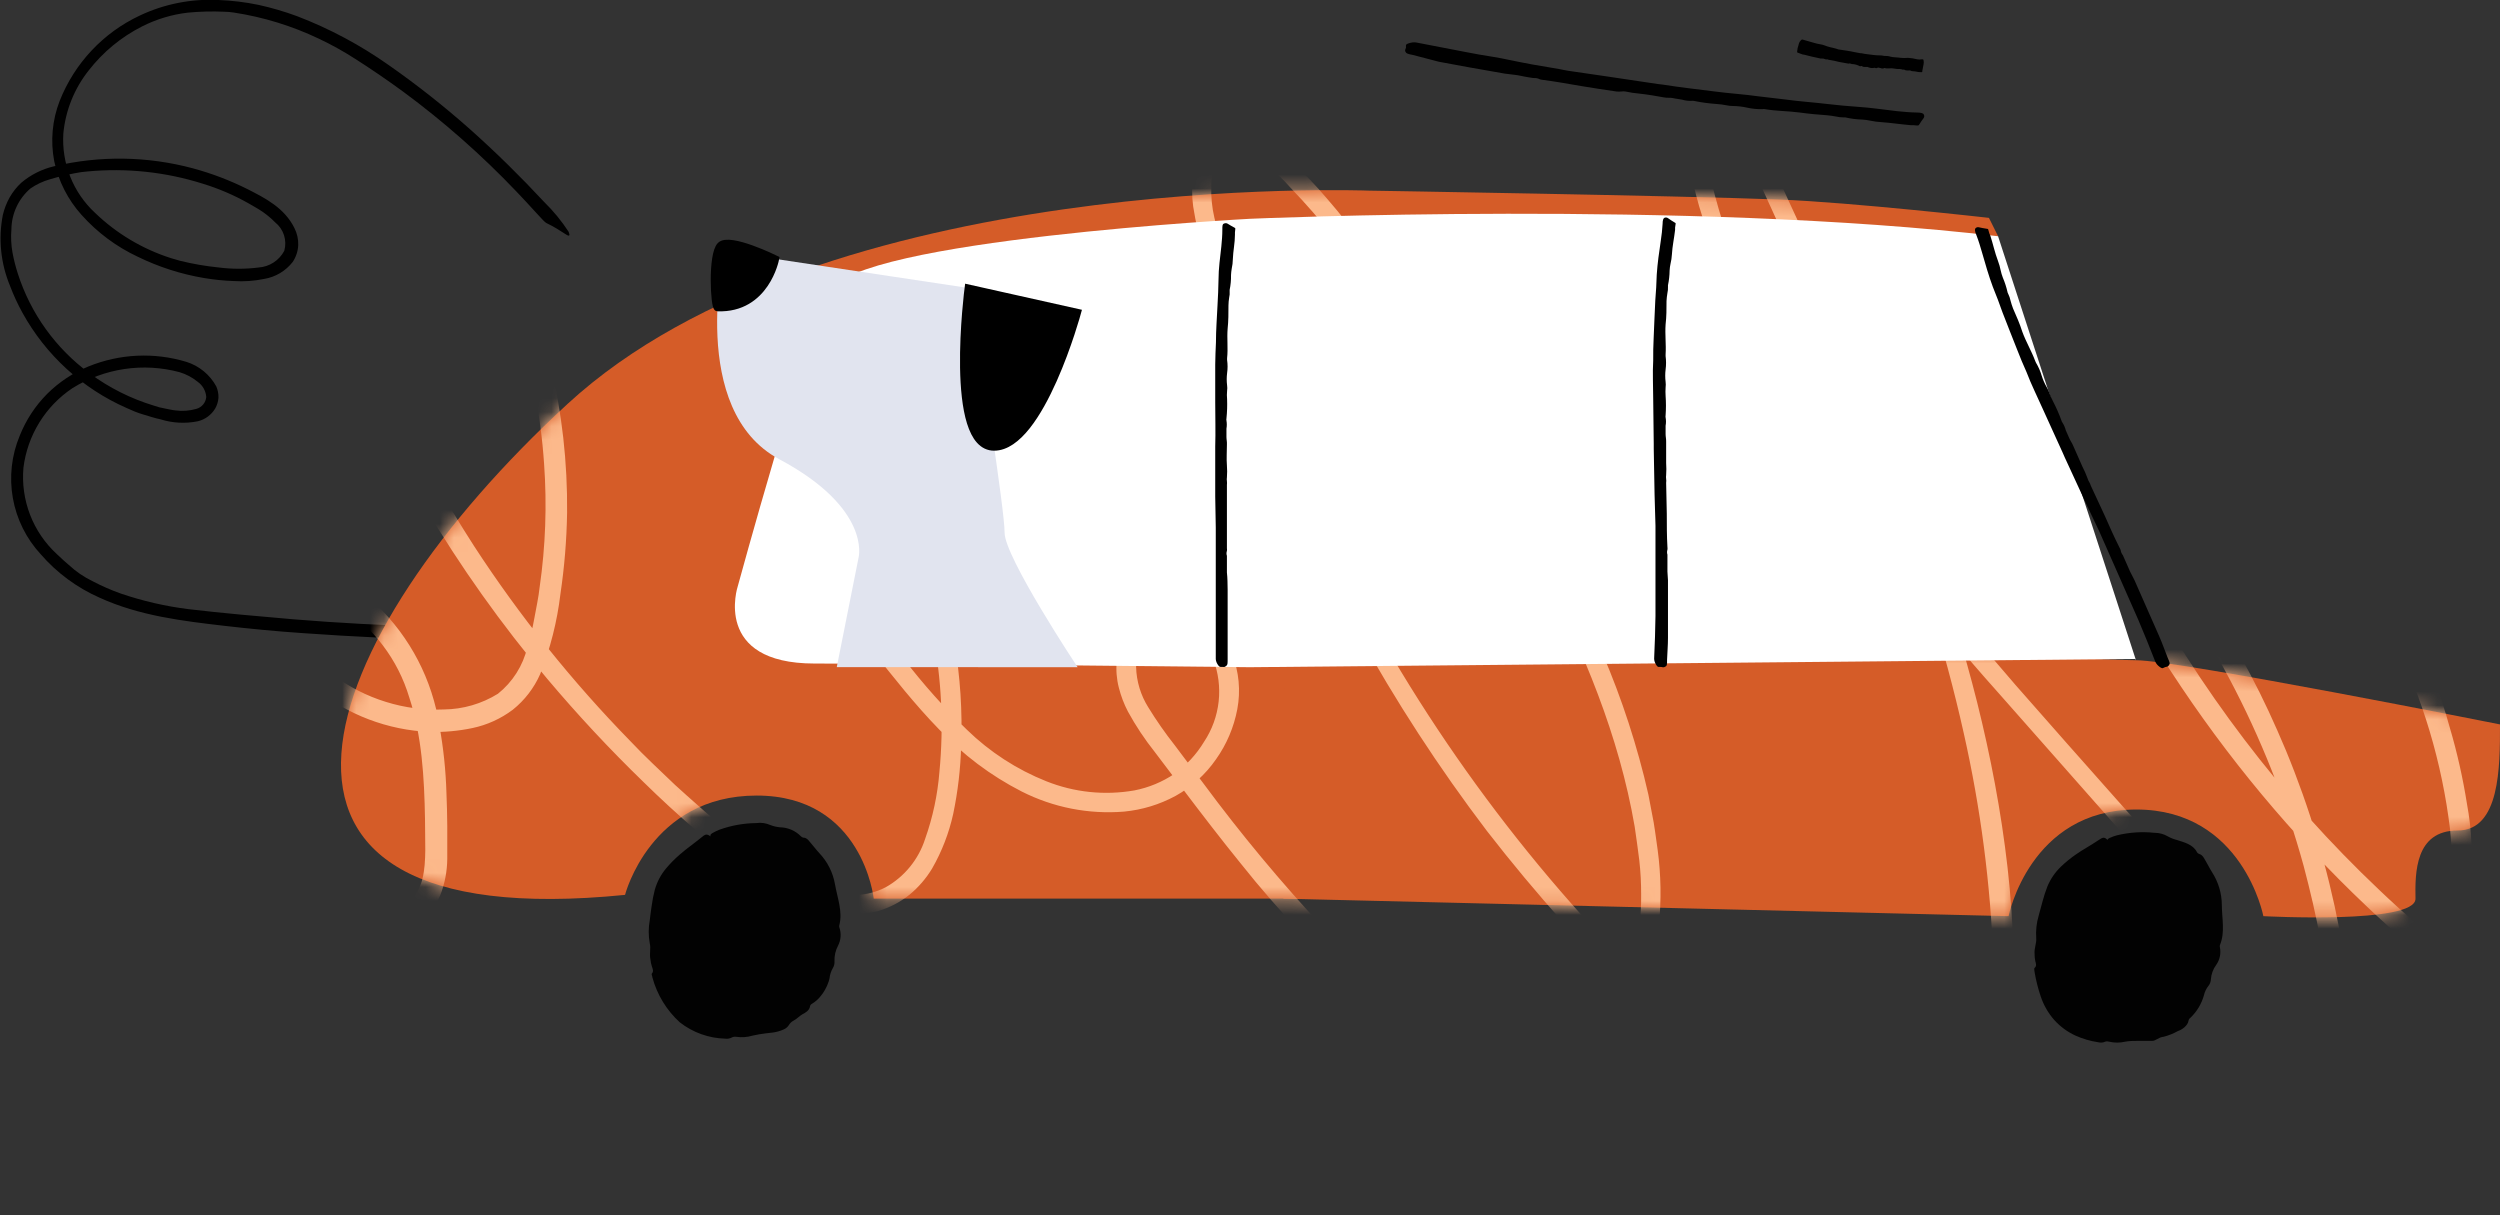 <svg width="179" height="87" viewBox="0 0 179 87" fill="none" xmlns="http://www.w3.org/2000/svg">
<rect x="0" y="0" width="179" height="87" fill="#333333" stroke="none"/>
<g clip-path="url(#clip0)">
<path d="M54.738 44.422C54.749 44.483 54.771 44.541 54.803 44.593C54.875 44.678 54.117 44.83 53.294 44.987C52.46 45.138 51.617 45.242 50.772 45.296C44.743 45.764 38.7 45.943 32.645 45.834C28.999 45.768 25.327 45.591 21.727 45.335C19.766 45.204 17.773 45.007 16.075 44.81C13.069 44.462 9.978 44.094 7.129 42.794C5.513 42.081 4.074 41.019 2.914 39.682C1.879 38.563 1.187 37.167 0.92 35.663C0.654 34.159 0.824 32.609 1.412 31.199C1.857 30.078 2.524 29.06 3.372 28.206C4.222 27.359 5.23 26.689 6.338 26.236C8.568 25.328 11.039 25.212 13.343 25.908C14.257 26.193 15.026 26.824 15.486 27.667C15.595 27.92 15.649 28.193 15.643 28.468C15.625 28.743 15.545 29.011 15.408 29.249C15.272 29.477 15.092 29.674 14.878 29.831C14.665 29.988 14.423 30.1 14.166 30.162C13.278 30.343 12.359 30.296 11.494 30.024C11.069 29.939 10.664 29.794 10.252 29.676C9.841 29.558 9.442 29.387 9.057 29.21C5.893 27.818 3.273 25.419 1.601 22.382C1.262 21.767 0.968 21.128 0.719 20.471C0.051 18.866 -0.129 17.098 0.203 15.39C0.307 14.954 0.469 14.534 0.686 14.142C0.911 13.746 1.195 13.387 1.529 13.079C2.21 12.505 3.016 12.103 3.882 11.903C7.156 11.129 10.57 11.181 13.82 12.054C15.173 12.421 16.487 12.923 17.741 13.551C18.956 14.175 20.355 14.864 21.08 16.328C21.271 16.704 21.366 17.121 21.354 17.543C21.336 17.977 21.198 18.398 20.956 18.758C20.45 19.406 19.72 19.84 18.91 19.972C18.195 20.119 17.463 20.17 16.735 20.123C16.023 20.097 15.313 20.025 14.611 19.907C12.965 19.63 11.367 19.117 9.867 18.384C8.338 17.668 6.969 16.65 5.842 15.39C4.863 14.303 4.187 12.976 3.882 11.542C3.604 10.094 3.74 8.596 4.274 7.222C5.339 4.527 7.389 2.343 10.004 1.116C11.764 0.283 13.701 -0.1 15.643 -5.80307e-05C16.605 0.037 17.562 0.153 18.505 0.348C19.442 0.554 20.363 0.824 21.263 1.155C23.593 2.047 25.803 3.227 27.843 4.668C29.87 6.086 31.814 7.621 33.665 9.264C35.514 10.912 37.285 12.658 38.958 14.457C39.62 15.104 40.209 15.822 40.715 16.598C40.82 16.854 40.787 16.952 40.539 16.795C40.094 16.506 39.65 16.223 39.232 16.026C38.977 15.902 39.049 15.948 37.664 14.444L36.971 13.709C34.481 11.096 31.77 8.706 28.869 6.565C27.725 5.725 26.477 4.878 25.412 4.202C24.583 3.669 23.721 3.191 22.831 2.771C20.903 1.852 18.851 1.221 16.741 0.899C16.514 0.863 16.285 0.843 16.055 0.84C15.183 0.801 14.31 0.823 13.441 0.906C12.303 1.04 11.197 1.373 10.174 1.891C8.684 2.645 7.379 3.722 6.352 5.042C5.322 6.339 4.691 7.908 4.535 9.559C4.469 10.614 4.638 11.671 5.029 12.652C5.42 13.633 6.024 14.514 6.796 15.232C8.339 16.719 10.201 17.83 12.239 18.482C12.441 18.548 12.736 18.633 12.892 18.672C13.806 18.898 14.734 19.058 15.669 19.152C16.617 19.273 17.577 19.273 18.525 19.152C18.906 19.125 19.274 19.001 19.594 18.792C19.914 18.583 20.176 18.296 20.355 17.957C20.458 17.591 20.451 17.202 20.335 16.839C20.219 16.477 19.998 16.158 19.701 15.921C19.432 15.648 19.139 15.4 18.825 15.18C18.479 14.937 18.081 14.733 17.8 14.562C16.764 13.976 15.669 13.505 14.532 13.157C11.861 12.312 9.048 12.013 6.26 12.277C5.959 12.299 5.66 12.341 5.365 12.402C4.763 12.515 4.168 12.66 3.581 12.836C3.083 12.977 2.61 13.199 2.183 13.492C1.761 13.853 1.42 14.3 1.185 14.804C0.949 15.308 0.824 15.857 0.817 16.414C0.77 16.973 0.796 17.536 0.895 18.088C0.989 18.588 1.113 19.081 1.268 19.565C2.188 22.447 3.995 24.96 6.43 26.741C7.814 27.763 9.36 28.54 11.004 29.039C11.265 29.133 11.534 29.203 11.808 29.249C12.082 29.302 12.357 29.368 12.579 29.387C13.073 29.452 13.576 29.414 14.055 29.276C14.246 29.224 14.416 29.116 14.544 28.964C14.671 28.813 14.749 28.626 14.768 28.429C14.753 28.215 14.691 28.007 14.588 27.82C14.484 27.632 14.34 27.471 14.166 27.345C13.781 27.029 13.337 26.792 12.86 26.649C11.571 26.303 10.226 26.225 8.906 26.422C7.587 26.618 6.321 27.085 5.188 27.792C4.23 28.431 3.42 29.27 2.815 30.253C2.209 31.235 1.822 32.337 1.679 33.484C1.577 34.632 1.74 35.787 2.154 36.861C2.569 37.935 3.225 38.898 4.071 39.675C4.345 39.945 4.783 40.332 4.927 40.45C5.436 40.924 6.013 41.318 6.639 41.619C7.288 41.96 7.961 42.254 8.652 42.499C10.223 43.035 11.846 43.409 13.493 43.615C15.944 43.904 18.499 44.127 21.034 44.344C24.249 44.606 27.468 44.779 30.692 44.862C34.503 44.963 38.313 44.95 42.12 44.823C45.263 44.718 48.38 44.554 51.503 44.298C52.513 44.147 53.535 44.092 54.555 44.133C55.038 44.179 54.81 44.311 54.738 44.422Z" fill="black"/>
<path d="M97.975 13.649C97.975 13.649 58.88 12.126 40.63 28.927C22.38 45.728 14.343 67.126 44.753 64.073C44.753 64.073 46.57 56.962 54.176 56.962C61.782 56.962 62.559 64.342 62.559 64.342H97.772L97.864 42.925L143.062 16.912L142.408 15.599C142.408 15.599 132.607 14.49 127.379 14.286C120.022 14.004 97.975 13.649 97.975 13.649Z" fill="#D55C28"/>
<path d="M162.057 65.597C162.057 65.597 172.982 66.188 172.949 64.343C172.917 62.498 172.917 59.465 175.962 59.465C179.007 59.465 179 54.902 179 51.869C179 51.869 155.98 47.273 152.935 47.273C149.89 47.273 91.977 44.647 91.977 44.647L91.891 64.343L143.813 65.597C143.813 65.597 145.335 57.961 152.961 57.961C160.586 57.961 162.057 65.597 162.057 65.597Z" fill="#D55C28"/>
<mask id="mask0" mask-type="alpha" maskUnits="userSpaceOnUse" x="24" y="13" width="155" height="53">
<path fill-rule="evenodd" clip-rule="evenodd" d="M40.63 28.927C58.88 12.126 97.975 13.649 97.975 13.649C97.975 13.649 120.022 14.004 127.379 14.286C132.607 14.49 142.408 15.599 142.408 15.599L143.061 16.912L97.864 42.925L97.855 44.911C112.662 45.578 150.49 47.272 152.935 47.272C155.98 47.272 179 51.868 179 51.868V51.887C179 54.921 179 59.464 175.962 59.464C172.917 59.464 172.917 62.497 172.949 64.342C172.982 66.187 162.057 65.596 162.057 65.596C162.057 65.596 160.586 57.961 152.961 57.961C145.335 57.961 143.813 65.596 143.813 65.596L91.891 64.342V64.342H62.559C62.559 64.342 61.782 56.962 54.176 56.962C46.57 56.962 44.753 64.073 44.753 64.073C14.343 67.126 22.38 45.728 40.63 28.927Z" fill="#D55C28"/>
</mask>
<g mask="url(#mask0)">
<path d="M13.238 72.129C13.16 72.05 13.153 71.951 12.977 71.892C12.696 71.8 15.649 70.973 18.688 69.772C19.583 69.417 20.648 68.984 22.125 68.36C23.602 67.736 25.431 66.902 27.744 65.681C28.336 65.369 28.881 64.975 29.365 64.513C29.798 64.071 30.103 63.52 30.247 62.917C30.554 61.676 30.423 60.12 30.43 58.63C30.378 55.656 30.208 52.681 29.306 49.944C28.492 47.222 26.723 44.889 24.327 43.378C23.737 43.033 23.104 42.768 22.445 42.59C21.886 42.396 21.281 42.38 20.713 42.544C20.516 42.612 20.352 42.753 20.256 42.939C20.16 43.125 20.139 43.341 20.197 43.542C20.326 44.17 20.592 44.762 20.975 45.276C22.553 47.654 24.9 49.412 27.62 50.252C28.968 50.675 30.378 50.859 31.789 50.797C33.154 50.782 34.489 50.394 35.651 49.674C36.7 48.836 37.441 47.669 37.755 46.359C37.967 45.663 38.137 44.955 38.264 44.238C38.395 43.509 38.558 42.787 38.637 42.052C39.06 39.126 39.168 36.163 38.957 33.215C38.478 26.048 36.16 19.128 32.227 13.131C31.351 11.666 30.148 10.427 28.711 9.513C28.085 9.093 27.34 8.889 26.588 8.934C25.837 8.979 25.121 9.27 24.549 9.762C23.963 10.287 23.515 10.947 23.242 11.686C22.972 12.445 22.852 13.251 22.889 14.056C23.053 15.771 23.473 17.451 24.137 19.04C26.608 26.087 29.898 32.818 33.939 39.091C37.206 44.108 40.958 48.79 45.138 53.069C46.158 54.159 47.262 55.163 48.334 56.2C48.876 56.706 49.444 57.192 50 57.691C50.555 58.19 51.111 58.682 51.692 59.148L53.417 60.573C53.992 61.026 54.581 61.459 55.182 61.886C56.366 62.697 57.663 63.328 59.03 63.758C59.765 63.98 60.53 64.088 61.298 64.079C62.041 64.058 62.769 63.867 63.428 63.521C64.764 62.767 65.767 61.533 66.238 60.068C66.788 58.518 67.133 56.902 67.263 55.262C67.582 51.949 67.419 48.607 66.78 45.341C66.71 44.958 66.612 44.58 66.486 44.212C66.359 43.848 66.2 43.496 66.009 43.161C65.674 42.508 65.191 41.943 64.597 41.513C64.371 41.341 64.094 41.248 63.81 41.248C63.526 41.248 63.249 41.341 63.023 41.513C62.79 41.702 62.616 41.954 62.524 42.24C62.431 42.525 62.423 42.832 62.5 43.122C62.63 43.869 62.901 44.584 63.297 45.23C63.491 45.571 63.71 45.898 63.951 46.208L64.728 47.199C66.106 48.992 67.613 50.682 69.237 52.255C70.871 53.844 72.801 55.096 74.915 55.938C76.916 56.737 79.099 56.965 81.221 56.594C82.246 56.394 83.221 55.99 84.089 55.406C84.946 54.794 85.668 54.012 86.213 53.108C86.784 52.247 87.141 51.262 87.255 50.233C87.368 49.205 87.235 48.165 86.866 47.199C86.479 46.291 85.785 45.549 84.906 45.105C84.521 44.888 84.081 44.787 83.64 44.816C83.2 44.846 82.777 45.003 82.423 45.269C82.078 45.586 81.804 45.973 81.618 46.404C81.432 46.835 81.339 47.301 81.345 47.77C81.374 48.788 81.674 49.779 82.214 50.639C82.794 51.585 83.429 52.494 84.115 53.364L86.161 56.089C88.848 59.723 91.741 63.2 94.825 66.502C95.962 67.692 97.138 68.833 98.354 69.922C99.546 71.022 100.829 72.017 102.189 72.897C103.524 73.767 104.974 74.445 106.495 74.912C107.974 75.386 109.548 75.474 111.069 75.168C112.551 74.827 113.887 74.023 114.885 72.87C115.867 71.679 116.565 70.278 116.924 68.773C117.328 67.222 117.524 65.624 117.506 64.02C117.508 63.215 117.464 62.411 117.375 61.611C117.277 60.803 117.159 59.989 117.042 59.181C115.931 52.721 113.382 46.569 110.324 40.739C108.789 37.817 107.123 34.954 105.424 32.111C103.725 29.269 102 26.426 100.196 23.642C98.746 21.383 97.197 19.158 95.557 17.076C94.567 15.811 93.513 14.597 92.401 13.439C91.887 12.859 91.332 12.317 90.741 11.818C90.203 11.373 89.567 11.064 88.885 10.918C88.597 10.871 88.302 10.898 88.027 10.995C87.752 11.093 87.506 11.258 87.311 11.476C86.921 12.018 86.716 12.672 86.729 13.341C86.704 14.098 86.778 14.855 86.951 15.593C87.134 16.354 87.356 17.155 87.559 17.93C89.192 24.222 91.365 30.36 94.054 36.274C99.473 48.088 106.823 58.907 115.8 68.281C116.761 69.246 117.675 70.251 118.675 71.19L121.648 73.973C122.655 74.893 123.713 75.746 124.739 76.6C125.255 77.033 125.765 77.486 126.294 77.913L127.908 79.154L129.522 80.394L130.326 81.012L131.162 81.596L134.501 83.914C135.501 84.679 136.65 85.225 137.873 85.516C138.415 85.611 138.973 85.55 139.483 85.341C139.993 85.132 140.433 84.783 140.755 84.334C141.463 83.303 141.93 82.125 142.12 80.887C142.244 80.236 142.327 79.578 142.368 78.917L142.551 76.895C142.597 76.239 142.702 75.543 142.708 74.866L142.754 72.831L142.806 70.796L142.728 68.76C142.521 63.294 141.812 57.859 140.611 52.524C137.834 40.049 132.711 27.949 127.477 16.348L125.778 12.625L124.922 10.767C124.634 10.143 124.36 9.526 124.059 8.955C123.556 7.828 122.776 6.847 121.792 6.105C121.677 6.031 121.557 5.965 121.433 5.908C121.367 5.869 121.4 5.908 121.38 5.908C121.361 5.908 121.322 5.863 121.335 5.908V6.079L121.439 7.077C122.103 12.42 123.608 17.624 125.896 22.493C127.026 24.939 128.285 27.324 129.666 29.636C131.051 31.954 132.554 34.199 134.129 36.392C137.278 40.791 140.768 44.928 144.322 49.057C149.184 54.605 154.124 60.133 159.07 65.694L162.782 69.857L163.716 70.907C163.993 71.215 164.3 71.494 164.631 71.741C164.906 71.958 165.225 72.112 165.565 72.194C165.679 72.217 165.797 72.215 165.91 72.186C166.023 72.158 166.129 72.105 166.219 72.03C166.578 71.774 166.702 70.94 166.598 70.106C166.493 69.272 166.33 68.301 166.166 67.408C165.84 65.589 165.415 63.797 164.944 62.011C163.666 57.352 161.88 52.85 159.619 48.584C158.491 46.45 157.239 44.385 155.868 42.4C155.535 41.901 155.169 41.422 154.823 40.929C154.552 40.486 154.212 40.089 153.817 39.754C153.717 39.672 153.592 39.628 153.464 39.629C153.333 39.629 153.313 39.662 153.261 39.721C153.109 40.089 153.079 40.497 153.176 40.883C153.228 41.133 153.298 41.379 153.385 41.618C153.485 41.867 153.606 42.106 153.745 42.334L154.646 43.91C155.261 44.954 155.888 45.984 156.541 47.002C157.848 49.042 159.233 51.025 160.697 52.951C163.62 56.801 166.852 60.405 170.361 63.725C171.237 64.565 172.139 65.373 173.047 66.18L173.916 66.922L173.955 66.883C173.955 66.883 173.955 66.883 174.021 66.797C174.188 66.589 174.341 66.37 174.478 66.141C175.576 64.184 175.667 61.716 175.425 59.385C174.85 54.614 173.466 49.978 171.335 45.676C170.242 43.464 168.979 41.342 167.558 39.327C166.539 37.876 165.853 37.009 165.598 36.596C165.042 35.723 165.01 35.46 165.833 36.208C167.323 37.554 168.721 39.038 169.852 40.246C170.262 40.694 170.625 41.182 170.936 41.704C171.211 42.176 171.59 42.833 172.152 43.857C172.887 45.268 173.541 46.719 174.112 48.204C174.628 49.517 175.059 50.83 175.419 52.143C175.94 53.918 176.346 55.725 176.634 57.553C176.981 59.407 177.062 61.302 176.876 63.18C176.769 64.151 176.525 65.101 176.151 66.003C175.959 66.463 175.723 66.903 175.445 67.316C175.381 67.424 175.309 67.527 175.229 67.625L175.112 67.776C175.04 67.861 174.988 67.946 174.909 68.025L174.06 68.938C173.733 68.708 173.406 68.406 173.067 68.124L172.465 67.625C172.126 67.329 171.779 67.034 171.446 66.725C170.793 66.121 170.093 65.51 169.44 64.88C164.13 59.848 159.43 54.205 155.437 48.066C154.659 46.858 153.888 45.617 153.157 44.356L152.614 43.404C152.412 43.076 152.229 42.736 152.065 42.387C151.703 41.608 151.552 40.748 151.628 39.892C151.674 39.341 151.934 38.832 152.353 38.474C152.584 38.295 152.853 38.173 153.138 38.117C153.424 38.062 153.719 38.073 154 38.152C154.457 38.297 154.867 38.562 155.189 38.92C155.447 39.196 155.683 39.493 155.894 39.806C156.711 40.929 157.437 42.019 158.155 43.129C159.22 44.816 160.187 46.523 161.115 48.269C162.043 50.016 162.873 51.828 163.664 53.712C165.374 57.846 166.659 62.145 167.499 66.541C167.721 67.638 167.878 68.708 168.035 69.824C168.118 70.433 168.1 71.052 167.983 71.656C167.909 71.995 167.774 72.318 167.584 72.608C167.379 72.923 167.095 73.179 166.761 73.35C166.432 73.532 166.058 73.618 165.683 73.599C165.343 73.583 165.008 73.506 164.696 73.369C164.158 73.121 163.665 72.784 163.239 72.371C162.856 71.998 162.494 71.603 162.154 71.19L161.168 70.041C160.802 69.614 159.737 68.426 159.305 67.953C156.731 65.143 154.575 62.628 152.288 60.035L143.015 49.53C138.453 44.429 134.248 39.017 130.43 33.333C126.587 27.631 123.63 21.375 121.661 14.778C121.058 12.637 120.6 10.456 120.289 8.252C120.217 7.701 120.145 7.149 120.1 6.598L120.054 6.191V5.58L120.008 4.326C120.008 4.326 120.008 4.326 120.06 4.326H120.139H120.296L120.616 4.359L121.269 4.457C121.478 4.503 121.694 4.589 121.923 4.654C122.075 4.716 122.223 4.786 122.367 4.865C122.889 5.167 123.358 5.555 123.752 6.014C124.492 6.88 125.107 7.846 125.582 8.883L126.889 11.818L129.607 17.726C133.313 25.66 136.519 33.819 139.206 42.157C139.467 42.971 139.859 44.186 140.049 44.875C142.199 51.802 143.969 60.245 144.159 68.032C144.159 68.951 144.218 69.863 144.244 70.769C144.27 71.675 144.192 72.575 144.165 73.468C144.165 75.254 143.95 77.013 143.786 78.773C143.716 80.611 143.294 82.419 142.545 84.097C142.116 85.024 141.437 85.811 140.585 86.369C139.66 86.931 138.561 87.127 137.5 86.921C135.991 86.678 134.351 85.608 132.926 84.583C131.502 83.559 129.927 82.535 128.882 81.701L125.928 79.39L125.216 78.838L124.563 78.254L123.21 77.099L121.857 75.956C121.407 75.582 120.962 75.195 120.551 74.781L117.937 72.312C113.818 68.315 109.984 64.033 106.463 59.496C103.026 54.972 99.923 50.202 97.177 45.223C96.524 43.949 95.929 42.892 95.413 41.98C93.111 37.731 91.128 33.315 89.48 28.77C88.552 26.354 87.873 23.931 87.121 21.62C86.788 20.458 86.5 19.296 86.2 18.173C85.865 17.056 85.608 15.918 85.429 14.765C85.334 14.053 85.334 13.331 85.429 12.618C85.518 11.901 85.798 11.22 86.239 10.649C86.696 10.112 87.32 9.747 88.01 9.611C88.644 9.51 89.292 9.578 89.892 9.808C90.924 10.243 91.858 10.884 92.636 11.693C93.394 12.441 94.178 13.236 94.969 14.168C99.013 18.829 102.157 24.134 105.306 29.348C108.607 34.576 111.581 40.005 114.212 45.604C115.679 48.821 116.851 52.166 117.715 55.596L118.028 56.91L118.277 58.223C118.466 59.096 118.558 59.982 118.688 60.849C118.929 62.645 118.958 64.463 118.773 66.266C118.585 68.609 117.848 70.874 116.623 72.877C115.985 73.864 115.156 74.712 114.186 75.372C113.104 76.071 111.881 76.519 110.605 76.685C108.243 76.915 105.864 76.459 103.751 75.372C101.689 74.368 99.776 73.082 98.066 71.551C94.71 68.582 91.618 65.324 88.827 61.814C87.415 60.074 86.056 58.301 84.71 56.522L82.678 53.837C81.959 52.933 81.319 51.968 80.763 50.955C80.479 50.411 80.26 49.836 80.11 49.241C79.948 48.618 79.897 47.971 79.96 47.331C80.011 46.67 80.206 46.029 80.53 45.451C80.853 44.874 81.299 44.375 81.835 43.989C82.434 43.609 83.133 43.419 83.841 43.444C84.512 43.473 85.167 43.665 85.749 44.002C86.873 44.633 87.745 45.635 88.219 46.838C88.711 48.089 88.84 49.455 88.591 50.777C88.348 52.069 87.829 53.292 87.069 54.362C86.315 55.45 85.323 56.349 84.168 56.988C83.026 57.606 81.773 57.987 80.482 58.111C77.951 58.317 75.412 57.818 73.144 56.667C70.93 55.535 68.927 54.027 67.224 52.209C66.368 51.329 65.565 50.41 64.787 49.477L63.644 48.072C63.264 47.593 62.892 47.153 62.513 46.602C61.718 45.523 61.222 44.252 61.075 42.918C61.052 42.538 61.089 42.157 61.187 41.789C61.294 41.386 61.496 41.015 61.775 40.706C62.048 40.422 62.378 40.199 62.742 40.049C62.932 39.97 63.129 39.909 63.33 39.865C63.546 39.833 63.765 39.822 63.983 39.833C64.728 39.93 65.421 40.269 65.957 40.798C66.448 41.259 66.865 41.795 67.192 42.387C67.52 42.958 67.781 43.566 67.969 44.199L68.087 44.691L68.178 45.144L68.342 46.05C68.755 48.474 68.915 50.934 68.819 53.391C68.776 55.033 68.585 56.667 68.25 58.275C67.948 59.647 67.439 60.964 66.741 62.182C66.315 62.889 65.774 63.519 65.14 64.046C64.451 64.601 63.657 65.01 62.807 65.248C61.204 65.613 59.529 65.487 57.998 64.887C56.53 64.331 55.14 63.587 53.862 62.674C51.123 60.629 48.525 58.401 46.086 56.004C43.67 53.664 41.374 51.203 39.205 48.63C32.627 40.841 27.389 32.002 23.706 22.48L22.863 20.182C22.582 19.42 22.308 18.659 22.072 17.858C21.503 16.226 21.281 14.493 21.419 12.77C21.517 11.855 21.809 10.971 22.275 10.179C22.74 9.386 23.368 8.703 24.118 8.174C24.928 7.642 25.882 7.374 26.849 7.405C27.783 7.453 28.691 7.727 29.495 8.206C30.962 9.121 32.215 10.344 33.168 11.791C33.645 12.448 34.063 13.177 34.474 13.866C34.886 14.555 35.298 15.291 35.677 16.019C38.985 22.409 40.677 29.518 40.604 36.721C40.572 38.664 40.413 40.602 40.127 42.525C39.893 44.495 39.406 46.426 38.676 48.269C38.236 49.265 37.564 50.138 36.716 50.817C35.858 51.462 34.87 51.911 33.821 52.13C32.827 52.339 31.811 52.431 30.796 52.406C27.761 52.284 24.848 51.173 22.497 49.241C21.712 48.605 20.998 47.885 20.367 47.094C20.055 46.693 19.764 46.274 19.498 45.84C19.199 45.387 18.964 44.894 18.799 44.376C18.627 43.876 18.582 43.342 18.668 42.82C18.78 42.22 19.12 41.688 19.616 41.336C20.067 41.036 20.591 40.866 21.131 40.844C21.598 40.81 22.068 40.848 22.523 40.955C24.187 41.352 25.721 42.17 26.98 43.332C29.379 45.639 30.954 48.675 31.462 51.972C31.749 53.553 31.917 55.153 31.965 56.759C31.998 57.553 32.018 58.341 32.024 59.129C32.031 59.917 32.024 60.685 32.024 61.512C32.014 62.393 31.846 63.265 31.527 64.086C31.161 64.931 30.577 65.663 29.835 66.206C29.166 66.708 28.453 67.147 27.705 67.519C26.999 67.874 26.287 68.222 25.575 68.55C22.964 69.779 20.269 70.819 17.512 71.662C16.352 72.029 15.168 72.316 13.97 72.522C12.075 72.778 12.964 72.378 13.238 72.129Z" fill="#FCB98B"/>
</g>
<path d="M89.481 47.772C89.481 47.772 65.65 47.509 58.319 47.509C50.987 47.509 52.823 41.981 52.823 41.981C52.823 41.981 57.587 24.536 59.423 20.853C61.259 17.17 89.481 15.666 89.481 15.666C89.481 15.666 120.845 14.288 143.062 16.914L152.935 47.273V47.181L89.481 47.772Z" fill="white"/>
<path d="M87.566 47.751H87.389C87.298 47.751 87.219 47.639 87.141 47.501C87.072 47.375 87.04 47.231 87.049 47.087V44.159C87.049 43.568 87.049 42.977 87.049 42.393C87.049 42.078 87.049 41.736 87.049 41.474C87.049 40.981 87.049 40.489 87.049 39.997C87.049 39.504 87.049 38.894 87.049 38.342C87.049 38.152 87.049 37.974 87.049 37.778L87.01 35.552V31.974C87.043 30.91 87.01 29.846 87.01 28.783C87.01 27.883 87.01 26.997 87.01 26.097C87.01 25.566 87.043 25.04 87.062 24.515C87.062 23.622 87.134 22.736 87.174 21.849C87.213 21.245 87.232 20.635 87.246 20.024C87.246 19.23 87.363 18.435 87.448 17.641C87.487 17.247 87.52 16.846 87.52 16.446C87.52 16.183 87.52 16.046 87.631 16.013C87.671 15.99 87.716 15.979 87.762 15.979C87.808 15.979 87.853 15.99 87.892 16.013C88.043 16.105 88.193 16.197 88.343 16.275C88.493 16.354 88.448 16.315 88.422 16.643V16.807C88.422 17.398 88.291 17.969 88.271 18.567C88.268 18.788 88.241 19.008 88.193 19.223C88.165 19.382 88.148 19.542 88.141 19.703C88.148 20.055 88.115 20.408 88.043 20.753C88.036 20.79 88.036 20.828 88.043 20.865C88.055 21.01 88.044 21.156 88.01 21.298C87.979 21.487 87.961 21.678 87.958 21.869C87.958 22.421 87.958 22.979 87.899 23.53C87.84 24.246 87.938 24.935 87.86 25.651C87.856 25.69 87.856 25.73 87.86 25.769C87.906 26.085 87.906 26.405 87.86 26.721C87.824 27.009 87.824 27.3 87.86 27.588C87.879 27.721 87.879 27.855 87.86 27.988C87.84 28.185 87.84 28.383 87.86 28.579C87.877 29.041 87.862 29.504 87.814 29.965C87.803 30.012 87.803 30.061 87.814 30.109C87.847 30.302 87.847 30.5 87.814 30.693C87.814 30.903 87.814 31.1 87.814 31.284C87.814 31.468 87.86 31.632 87.847 31.829C87.847 32.322 87.807 32.821 87.847 33.326C87.87 33.61 87.87 33.895 87.847 34.18C87.833 34.269 87.833 34.359 87.847 34.449C87.857 34.54 87.857 34.633 87.847 34.724V36.904C87.847 37.686 87.847 38.467 87.847 39.255C87.857 39.318 87.857 39.382 87.847 39.445C87.807 39.56 87.807 39.685 87.847 39.8C87.847 39.911 87.847 40.043 87.847 40.161C87.847 40.443 87.847 40.719 87.847 40.988C87.892 41.389 87.892 41.802 87.899 42.222V43.798V45.656C87.899 46.168 87.899 46.68 87.899 47.186C87.899 47.534 87.899 47.606 87.788 47.685C87.677 47.764 87.67 47.764 87.566 47.751Z" fill="black"/>
<path d="M118.931 47.751H118.754C118.663 47.751 118.591 47.626 118.519 47.488C118.453 47.358 118.426 47.212 118.44 47.068C118.486 46.083 118.519 45.098 118.532 44.107C118.532 43.509 118.532 42.905 118.532 42.314C118.532 41.999 118.532 41.658 118.532 41.389C118.532 40.89 118.532 40.397 118.532 39.898C118.532 39.399 118.532 38.789 118.532 38.224C118.532 38.034 118.532 37.85 118.532 37.646L118.467 35.401L118.408 32.118C118.408 32.006 118.408 31.895 118.408 31.783C118.408 30.7 118.369 29.623 118.369 28.546C118.369 27.64 118.316 26.734 118.369 25.822C118.369 25.29 118.369 24.745 118.401 24.22C118.447 23.314 118.467 22.414 118.519 21.508C118.571 20.898 118.604 20.28 118.623 19.663C118.676 18.849 118.793 18.048 118.911 17.247C118.97 16.84 119.022 16.439 119.042 16.032C119.042 15.763 119.094 15.625 119.179 15.593C119.22 15.575 119.266 15.569 119.311 15.574C119.355 15.58 119.398 15.598 119.434 15.625C119.577 15.724 119.728 15.829 119.878 15.914C120.028 16 119.976 15.96 119.937 16.295V16.459C119.871 17.05 119.741 17.621 119.708 18.225C119.695 18.447 119.662 18.666 119.61 18.882C119.575 19.042 119.553 19.204 119.545 19.368C119.54 19.723 119.5 20.077 119.427 20.425C119.421 20.464 119.421 20.504 119.427 20.543C119.434 20.689 119.421 20.834 119.388 20.976C119.355 21.165 119.334 21.356 119.323 21.547C119.323 22.106 119.323 22.67 119.257 23.228C119.205 23.957 119.303 24.653 119.257 25.382C119.251 25.421 119.251 25.461 119.257 25.5C119.3 25.818 119.3 26.14 119.257 26.459C119.221 26.751 119.221 27.046 119.257 27.338C119.274 27.474 119.274 27.61 119.257 27.745C119.244 27.944 119.244 28.144 119.257 28.343C119.29 28.808 119.29 29.276 119.257 29.741C119.247 29.791 119.247 29.843 119.257 29.892C119.293 30.088 119.293 30.288 119.257 30.483C119.257 30.7 119.257 30.897 119.257 31.081C119.257 31.265 119.303 31.435 119.296 31.632C119.296 32.138 119.296 32.637 119.296 33.149C119.316 33.437 119.316 33.727 119.296 34.016C119.283 34.107 119.283 34.2 119.296 34.291C119.31 34.383 119.31 34.476 119.296 34.567L119.342 36.78C119.342 37.574 119.342 38.368 119.388 39.163C119.398 39.228 119.398 39.294 119.388 39.36C119.351 39.475 119.351 39.599 119.388 39.714C119.388 39.833 119.388 39.964 119.388 40.082C119.388 40.364 119.388 40.647 119.388 40.922C119.427 41.337 119.44 41.754 119.427 42.17V43.792V45.682C119.427 46.208 119.381 46.72 119.362 47.239C119.362 47.593 119.362 47.665 119.231 47.737C119.1 47.81 119.035 47.77 118.931 47.751Z" fill="black"/>
<path d="M155.03 47.763L154.868 47.834C154.785 47.872 154.665 47.78 154.54 47.675C154.425 47.575 154.337 47.444 154.288 47.297C153.907 46.32 153.514 45.347 153.1 44.377C152.844 43.795 152.584 43.206 152.33 42.631C152.195 42.324 152.048 41.992 151.933 41.73C151.718 41.244 151.507 40.764 151.293 40.278C151.078 39.792 150.816 39.198 150.573 38.648C150.492 38.462 150.413 38.283 150.325 38.085L149.301 35.925L147.837 32.752C147.789 32.644 147.742 32.535 147.694 32.426C147.228 31.371 146.73 30.339 146.268 29.29C145.878 28.408 145.441 27.547 145.097 26.637C144.869 26.119 144.635 25.588 144.439 25.064C144.092 24.163 143.723 23.279 143.382 22.375C143.168 21.759 142.932 21.145 142.685 20.536C142.383 19.722 142.147 18.894 141.91 18.066C141.789 17.646 141.665 17.234 141.508 16.83C141.392 16.568 141.381 16.412 141.445 16.346C141.475 16.311 141.514 16.287 141.557 16.274C141.601 16.262 141.647 16.261 141.692 16.274C141.865 16.311 142.048 16.352 142.222 16.374C142.396 16.396 142.331 16.379 142.439 16.721L142.51 16.881C142.704 17.483 142.83 18.092 143.059 18.694C143.142 18.915 143.207 19.142 143.252 19.373C143.288 19.543 143.338 19.71 143.401 19.873C143.549 20.221 143.665 20.582 143.747 20.95C143.758 20.991 143.775 21.03 143.798 21.065C143.867 21.204 143.917 21.352 143.948 21.503C144 21.701 144.061 21.895 144.134 22.086C144.373 22.63 144.616 23.179 144.796 23.749C145.061 24.48 145.45 25.118 145.721 25.846C145.732 25.887 145.749 25.926 145.772 25.962C145.947 26.254 146.086 26.568 146.183 26.895C146.276 27.194 146.403 27.482 146.561 27.752C146.634 27.877 146.693 28.01 146.736 28.148C146.809 28.347 146.895 28.542 146.993 28.73C147.222 29.17 147.423 29.625 147.593 30.092C147.605 30.145 147.627 30.195 147.658 30.239C147.774 30.415 147.86 30.61 147.912 30.814C148.005 31.025 148.09 31.217 148.169 31.396C148.247 31.575 148.363 31.723 148.441 31.917C148.658 32.41 148.873 32.895 149.093 33.394C149.235 33.667 149.359 33.949 149.465 34.238C149.492 34.333 149.532 34.423 149.583 34.507C149.635 34.59 149.675 34.681 149.702 34.775L150.694 36.911C151.035 37.685 151.376 38.458 151.759 39.213C151.796 39.273 151.825 39.338 151.844 39.405C151.86 39.532 151.913 39.653 151.996 39.751C152.047 39.866 152.103 39.993 152.154 40.108C152.275 40.383 152.397 40.658 152.515 40.927C152.729 41.315 152.92 41.715 153.087 42.126L153.783 43.705L154.595 45.546C154.821 46.058 154.999 46.575 155.204 47.088C155.356 47.434 155.387 47.504 155.299 47.627C155.21 47.751 155.134 47.739 155.03 47.763Z" fill="black"/>
<path d="M151.223 61.716C152.27 61.163 153.47 60.976 154.634 61.184C155.564 61.276 156.433 61.692 157.091 62.359C157.966 63.331 158.221 64.913 158.025 66.43C157.768 67.961 157.276 69.442 156.568 70.822C156.287 71.59 155.809 72.269 155.183 72.792C154.663 73.097 154.072 73.258 153.471 73.258C151.465 73.422 149.21 73.488 147.969 71.86C146.727 70.231 147.067 67.303 147.825 64.9C147.932 64.504 148.088 64.122 148.289 63.764C148.608 63.31 149.012 62.922 149.478 62.622C150.191 62.103 150.916 61.617 151.648 61.151" fill="#020202"/>
<path d="M151.556 61.06L151.876 61.559C152.009 61.809 152.071 62.091 152.053 62.373C152.066 62.472 152.052 62.574 152.012 62.665C151.971 62.757 151.906 62.835 151.824 62.892C150.935 63.476 149.687 64.205 149.55 64.559C149.302 65.066 149.136 65.609 149.06 66.168C149.008 66.494 148.927 66.815 148.818 67.127C148.654 67.614 148.557 68.123 148.531 68.637C148.513 69.149 148.566 69.662 148.687 70.16C148.692 70.316 148.727 70.47 148.792 70.613C149.068 71.09 149.514 71.445 150.04 71.604C151.105 71.887 152.216 71.952 153.307 71.795C153.438 71.795 153.562 71.749 153.666 71.742C153.866 71.744 154.064 71.715 154.255 71.657C154.375 71.614 154.481 71.539 154.562 71.44C154.836 71.074 155.064 70.675 155.241 70.252C155.686 69.32 155.895 68.335 156.208 67.455C156.359 66.95 156.459 66.43 156.509 65.905C156.608 65.144 156.476 64.371 156.13 63.686C156.051 63.508 155.93 63.351 155.777 63.23C155.625 63.109 155.445 63.026 155.254 62.99C154.599 62.763 153.919 62.614 153.229 62.544C152.882 62.518 152.537 62.616 152.255 62.82C152.085 62.964 151.961 62.951 151.798 62.734C151.619 62.502 151.478 62.242 151.38 61.966C151.21 61.467 151.072 60.942 150.942 60.423C150.857 60.082 150.831 60.069 151.327 59.885L151.582 59.806C152.459 59.595 153.365 59.535 154.261 59.629C154.601 59.627 154.935 59.718 155.228 59.891C155.434 60.005 155.654 60.091 155.882 60.147C156.385 60.312 157.032 60.463 157.306 61.021C157.34 61.075 157.39 61.117 157.45 61.139C157.724 61.211 157.809 61.461 157.933 61.657C158.058 61.855 158.214 62.189 158.384 62.452C158.83 63.143 159.073 63.946 159.083 64.77C159.083 65.754 159.332 66.739 158.946 67.671C158.93 67.723 158.93 67.778 158.946 67.829C158.989 68.043 158.988 68.262 158.944 68.476C158.901 68.689 158.815 68.891 158.691 69.07C158.462 69.375 158.326 69.74 158.299 70.121C158.293 70.296 158.229 70.465 158.116 70.6C157.965 70.793 157.858 71.017 157.803 71.256C157.631 71.876 157.294 72.436 156.829 72.878C156.794 72.902 156.764 72.933 156.742 72.969C156.719 73.005 156.705 73.046 156.698 73.088C156.646 73.449 156.195 73.745 155.94 73.823C155.619 74.002 155.277 74.139 154.921 74.231C154.529 74.27 154.379 74.526 154.085 74.526C153.791 74.526 153.431 74.526 153.118 74.526C152.804 74.526 152.464 74.526 152.157 74.585C151.781 74.673 151.39 74.673 151.014 74.585C150.95 74.565 150.883 74.559 150.817 74.565C150.751 74.572 150.686 74.592 150.628 74.624C150.495 74.657 150.356 74.657 150.223 74.624C149.662 74.539 149.114 74.378 148.596 74.145C148.03 73.883 147.521 73.51 147.1 73.049C146.662 72.556 146.329 71.98 146.119 71.355C145.925 70.781 145.776 70.193 145.675 69.595C145.675 69.503 145.623 69.359 145.675 69.306C145.845 69.155 145.773 68.998 145.727 68.814C145.69 68.639 145.672 68.461 145.675 68.282C145.642 67.895 145.825 67.54 145.793 67.173C145.755 66.621 145.817 66.067 145.976 65.538L146.244 64.546C146.341 64.179 146.459 63.817 146.596 63.463C146.819 62.931 147.148 62.45 147.563 62.051C147.892 61.738 148.244 61.451 148.616 61.191C149.138 60.824 149.694 60.535 150.223 60.174C150.582 59.931 150.667 59.904 150.935 60.174C151.191 60.431 151.401 60.731 151.556 61.06Z" fill="#020202"/>
<path d="M51.32 61.316C52.338 60.648 53.544 60.328 54.757 60.404C55.734 60.385 56.687 60.7 57.463 61.297C58.495 62.163 58.972 63.713 58.978 65.236C58.925 66.789 58.62 68.324 58.077 69.779C57.822 70.561 55.809 72.405 55.215 72.537C53.176 72.931 50.863 73.252 49.373 71.769C47.883 70.285 47.825 67.33 48.275 64.855C48.332 64.467 48.437 64.087 48.589 63.726C48.847 63.238 49.198 62.805 49.621 62.452C50.275 61.861 50.961 61.29 51.654 60.745" fill="#020202"/>
<path d="M51.581 60.639L51.947 61.099C52.128 61.342 52.228 61.636 52.235 61.939C52.26 62.038 52.256 62.141 52.225 62.237C52.194 62.334 52.136 62.419 52.058 62.484C51.229 63.141 50.046 64.047 49.954 64.395C49.771 64.927 49.674 65.486 49.667 66.049C49.659 66.383 49.622 66.714 49.556 67.041C49.456 67.549 49.429 68.068 49.477 68.584C49.535 69.095 49.66 69.596 49.85 70.074C49.882 70.229 49.944 70.376 50.033 70.507C50.395 70.955 50.905 71.258 51.47 71.361C52.572 71.524 53.694 71.473 54.777 71.21C54.842 71.21 54.816 71.171 54.849 71.171C54.897 71.146 54.943 71.118 54.986 71.085L55.3 70.855C55.517 70.677 55.722 70.484 55.914 70.278C56.103 70.082 56.282 69.876 56.45 69.66C56.528 69.562 56.6 69.463 56.652 69.385C56.704 69.306 56.691 69.306 56.711 69.28C56.958 68.332 57.157 67.372 57.306 66.404C57.384 65.885 57.408 65.359 57.377 64.835C57.371 64.07 57.121 63.327 56.665 62.714C56.542 62.548 56.384 62.41 56.202 62.312C56.02 62.213 55.819 62.155 55.613 62.143C54.903 62.005 54.18 61.939 53.457 61.946C53.102 61.962 52.763 62.098 52.496 62.333C52.333 62.498 52.209 62.504 52.026 62.3C51.825 62.089 51.657 61.848 51.529 61.585C51.313 61.099 51.124 60.587 50.941 60.088C50.817 59.76 50.791 59.746 51.274 59.51L51.516 59.405C52.366 59.1 53.26 58.94 54.163 58.932C54.498 58.884 54.84 58.932 55.149 59.07C55.371 59.157 55.604 59.212 55.842 59.234C56.413 59.244 56.958 59.48 57.358 59.891C57.402 59.935 57.459 59.965 57.521 59.976C57.795 59.976 57.926 60.226 58.083 60.397C58.24 60.567 58.462 60.876 58.678 61.099C59.252 61.708 59.636 62.473 59.782 63.298C59.952 64.283 60.35 65.268 60.096 66.24C60.079 66.291 60.079 66.346 60.096 66.397C60.171 66.611 60.201 66.838 60.185 67.064C60.17 67.289 60.108 67.51 60.004 67.71C59.822 68.051 59.735 68.434 59.749 68.82C59.765 68.998 59.721 69.176 59.625 69.326C59.501 69.543 59.423 69.785 59.396 70.035L59.338 70.264C59.267 70.479 59.176 70.686 59.063 70.882C58.98 71.03 58.884 71.171 58.776 71.302C58.597 71.535 58.375 71.732 58.122 71.88C58.09 71.897 58.063 71.922 58.041 71.951C58.02 71.981 58.005 72.014 57.998 72.05C57.959 72.359 57.632 72.53 57.456 72.622C57.279 72.713 57.031 72.976 56.802 73.088C56.677 73.155 56.571 73.255 56.495 73.377C56.409 73.517 56.284 73.629 56.136 73.698C55.885 73.813 55.618 73.89 55.345 73.928L54.836 73.987C54.522 74.027 54.182 74.079 53.882 74.151C53.507 74.263 53.112 74.292 52.725 74.237C52.594 74.215 52.46 74.241 52.346 74.309C52.219 74.366 52.079 74.386 51.941 74.368C50.755 74.341 49.61 73.931 48.674 73.199C47.729 72.339 47.049 71.225 46.713 69.989C46.713 69.897 46.622 69.766 46.674 69.707C46.825 69.529 46.727 69.372 46.674 69.194C46.62 69.028 46.585 68.856 46.57 68.682C46.485 68.295 46.615 67.914 46.524 67.546C46.423 66.997 46.423 66.434 46.524 65.885C46.563 65.531 46.609 65.189 46.661 64.848C46.712 64.465 46.786 64.086 46.883 63.712C47.043 63.145 47.321 62.619 47.7 62.169C47.996 61.818 48.319 61.49 48.667 61.191C49.151 60.764 49.68 60.403 50.177 59.996C50.51 59.714 50.595 59.681 50.882 59.891C51.153 60.102 51.389 60.355 51.581 60.639Z" fill="#020202"/>
<path d="M77.157 47.772C77.157 47.772 71.929 39.893 71.929 38.14C71.929 36.387 70.185 25.875 70.185 24.122C70.131 22.907 69.836 21.715 69.316 20.616L51.876 17.99C51.876 17.99 49.223 29.375 55.796 32.881C62.37 36.387 61.481 39.886 61.481 39.886L59.913 47.765L77.157 47.772Z" fill="#E1E4EF"/>
<path d="M77.157 22.368L69.316 20.615C69.316 20.615 67.826 32.033 71.184 32.02C74.543 32.006 77.157 22.368 77.157 22.368Z" fill="black" stroke="black" stroke-width="0.5" stroke-miterlimit="10"/>
<path d="M51.372 22.041C54.849 22.166 55.535 18.542 55.535 18.542C55.535 18.542 52.235 16.913 51.581 17.57C50.928 18.227 51.124 22.035 51.372 22.041Z" fill="black" stroke="black" stroke-width="0.5" stroke-miterlimit="10"/>
<path d="M100.667 3.421C100.671 3.362 100.671 3.303 100.667 3.244C100.667 3.152 100.837 3.106 101.007 3.06C101.168 3.022 101.336 3.022 101.497 3.06L104.895 3.716C105.548 3.848 106.267 3.972 106.947 4.077C107.313 4.137 107.692 4.209 108.012 4.281C108.58 4.406 109.149 4.504 109.717 4.616L111.638 4.944C111.854 4.983 112.063 5.036 112.292 5.069L114.905 5.45L118.689 6.014L119.074 6.06C120.309 6.257 121.557 6.395 122.799 6.553C123.838 6.691 124.883 6.75 125.935 6.901C126.543 6.986 127.17 7.032 127.778 7.117C128.817 7.262 129.856 7.327 130.895 7.452C131.601 7.537 132.313 7.597 133.025 7.649C133.959 7.708 134.887 7.853 135.822 7.958C136.286 8.004 136.756 8.05 137.22 8.056C137.527 8.056 137.697 8.102 137.736 8.187C137.762 8.226 137.776 8.272 137.776 8.319C137.776 8.366 137.762 8.411 137.736 8.45C137.626 8.593 137.523 8.742 137.429 8.897C137.37 8.995 137.383 9.002 136.991 8.962H136.802C136.103 8.903 135.423 8.798 134.717 8.746C134.447 8.732 134.178 8.697 133.914 8.64C133.729 8.6 133.541 8.574 133.352 8.562C132.934 8.551 132.518 8.498 132.11 8.404C132.067 8.397 132.023 8.397 131.98 8.404C131.808 8.405 131.637 8.385 131.47 8.345C131.254 8.306 131.039 8.273 130.816 8.253C130.163 8.207 129.51 8.148 128.856 8.056C128.013 7.945 127.19 7.958 126.354 7.813C126.308 7.803 126.262 7.803 126.216 7.813C125.839 7.827 125.461 7.791 125.092 7.708C124.758 7.633 124.416 7.593 124.073 7.59C123.915 7.589 123.757 7.571 123.603 7.537C123.376 7.491 123.147 7.46 122.916 7.446C122.363 7.409 121.813 7.335 121.27 7.222C121.211 7.213 121.152 7.213 121.093 7.222C120.873 7.227 120.652 7.198 120.44 7.137C120.198 7.084 119.963 7.071 119.787 7.025C119.61 6.979 119.368 7.025 119.133 6.973C118.558 6.868 117.983 6.769 117.388 6.704C117.052 6.676 116.718 6.625 116.389 6.553C116.283 6.536 116.175 6.536 116.069 6.553C115.962 6.562 115.855 6.562 115.748 6.553C114.899 6.428 114.049 6.303 113.2 6.159C112.351 6.014 111.383 5.837 110.462 5.719C110.386 5.714 110.312 5.698 110.24 5.673C110.115 5.608 109.975 5.579 109.835 5.588C109.698 5.588 109.547 5.542 109.404 5.528C109.077 5.482 108.75 5.384 108.45 5.358C107.965 5.311 107.483 5.238 107.006 5.141L105.176 4.819L103.013 4.419L101.183 3.94C100.785 3.861 100.7 3.835 100.635 3.716C100.569 3.598 100.628 3.519 100.667 3.421Z" fill="black"/>
<path d="M128.758 3.282L128.804 3.111C128.829 3.029 128.874 2.955 128.934 2.894C128.973 2.855 129.013 2.816 129.071 2.835L129.875 3.065C130.035 3.115 130.199 3.152 130.365 3.177C130.45 3.19 130.533 3.212 130.614 3.242C130.745 3.296 130.881 3.34 131.019 3.374C131.169 3.42 131.326 3.433 131.47 3.485C131.519 3.509 131.572 3.527 131.626 3.538C131.835 3.564 132.053 3.597 132.28 3.636L133.182 3.807H133.26C133.554 3.879 133.855 3.892 134.155 3.938C134.456 3.984 134.658 3.938 134.913 4.004C135.057 4.004 135.207 4.004 135.357 4.057C135.508 4.109 135.854 4.102 136.102 4.142C136.274 4.158 136.447 4.158 136.619 4.142C136.839 4.155 137.058 4.19 137.272 4.247C137.384 4.267 137.499 4.267 137.612 4.247C137.684 4.247 137.723 4.247 137.729 4.332C137.746 4.419 137.746 4.508 137.729 4.595L137.638 5.068C137.638 5.173 137.638 5.173 137.533 5.166H137.481C137.311 5.166 137.148 5.1 136.971 5.1C136.902 5.103 136.834 5.084 136.775 5.048C136.73 5.039 136.683 5.039 136.638 5.048C136.534 5.048 136.423 5.048 136.338 4.982C136.292 4.982 136.253 4.982 136.213 4.982C136.162 4.959 136.106 4.946 136.05 4.943C135.89 4.949 135.73 4.936 135.573 4.903C135.371 4.857 135.155 4.943 134.952 4.871C134.952 4.871 134.952 4.871 134.92 4.871C134.877 4.893 134.83 4.905 134.782 4.905C134.735 4.905 134.687 4.893 134.645 4.871C134.56 4.871 134.488 4.798 134.39 4.871C134.373 4.879 134.354 4.883 134.335 4.883C134.316 4.883 134.297 4.879 134.279 4.871C134.22 4.831 134.168 4.871 134.109 4.871C133.974 4.881 133.838 4.854 133.717 4.792C133.717 4.792 133.685 4.792 133.672 4.792C133.659 4.792 133.541 4.792 133.502 4.792C133.462 4.792 133.384 4.792 133.338 4.746C133.293 4.7 133.227 4.746 133.175 4.746C133.033 4.668 132.878 4.617 132.718 4.595C132.635 4.599 132.552 4.583 132.476 4.549C132.464 4.543 132.45 4.539 132.437 4.539C132.423 4.539 132.41 4.543 132.397 4.549C132.37 4.558 132.34 4.558 132.312 4.549C132.103 4.51 131.894 4.477 131.659 4.431C131.444 4.372 131.226 4.326 131.006 4.293C131.006 4.293 130.953 4.293 130.947 4.293C130.94 4.293 130.895 4.247 130.855 4.253C130.821 4.257 130.786 4.257 130.751 4.253C130.666 4.253 130.6 4.188 130.516 4.194C130.396 4.203 130.276 4.187 130.163 4.148C130.012 4.109 129.862 4.083 129.712 4.05L129.189 3.919C129.045 3.919 128.908 3.827 128.764 3.787C128.621 3.748 128.686 3.722 128.686 3.61C128.694 3.498 128.719 3.387 128.758 3.282Z" fill="black"/>
</g>
<defs>
<clipPath id="clip0">
<rect width="179" height="87" fill="white" transform="matrix(-1 0 0 1 179 0)"/>
</clipPath>
</defs>
</svg>
